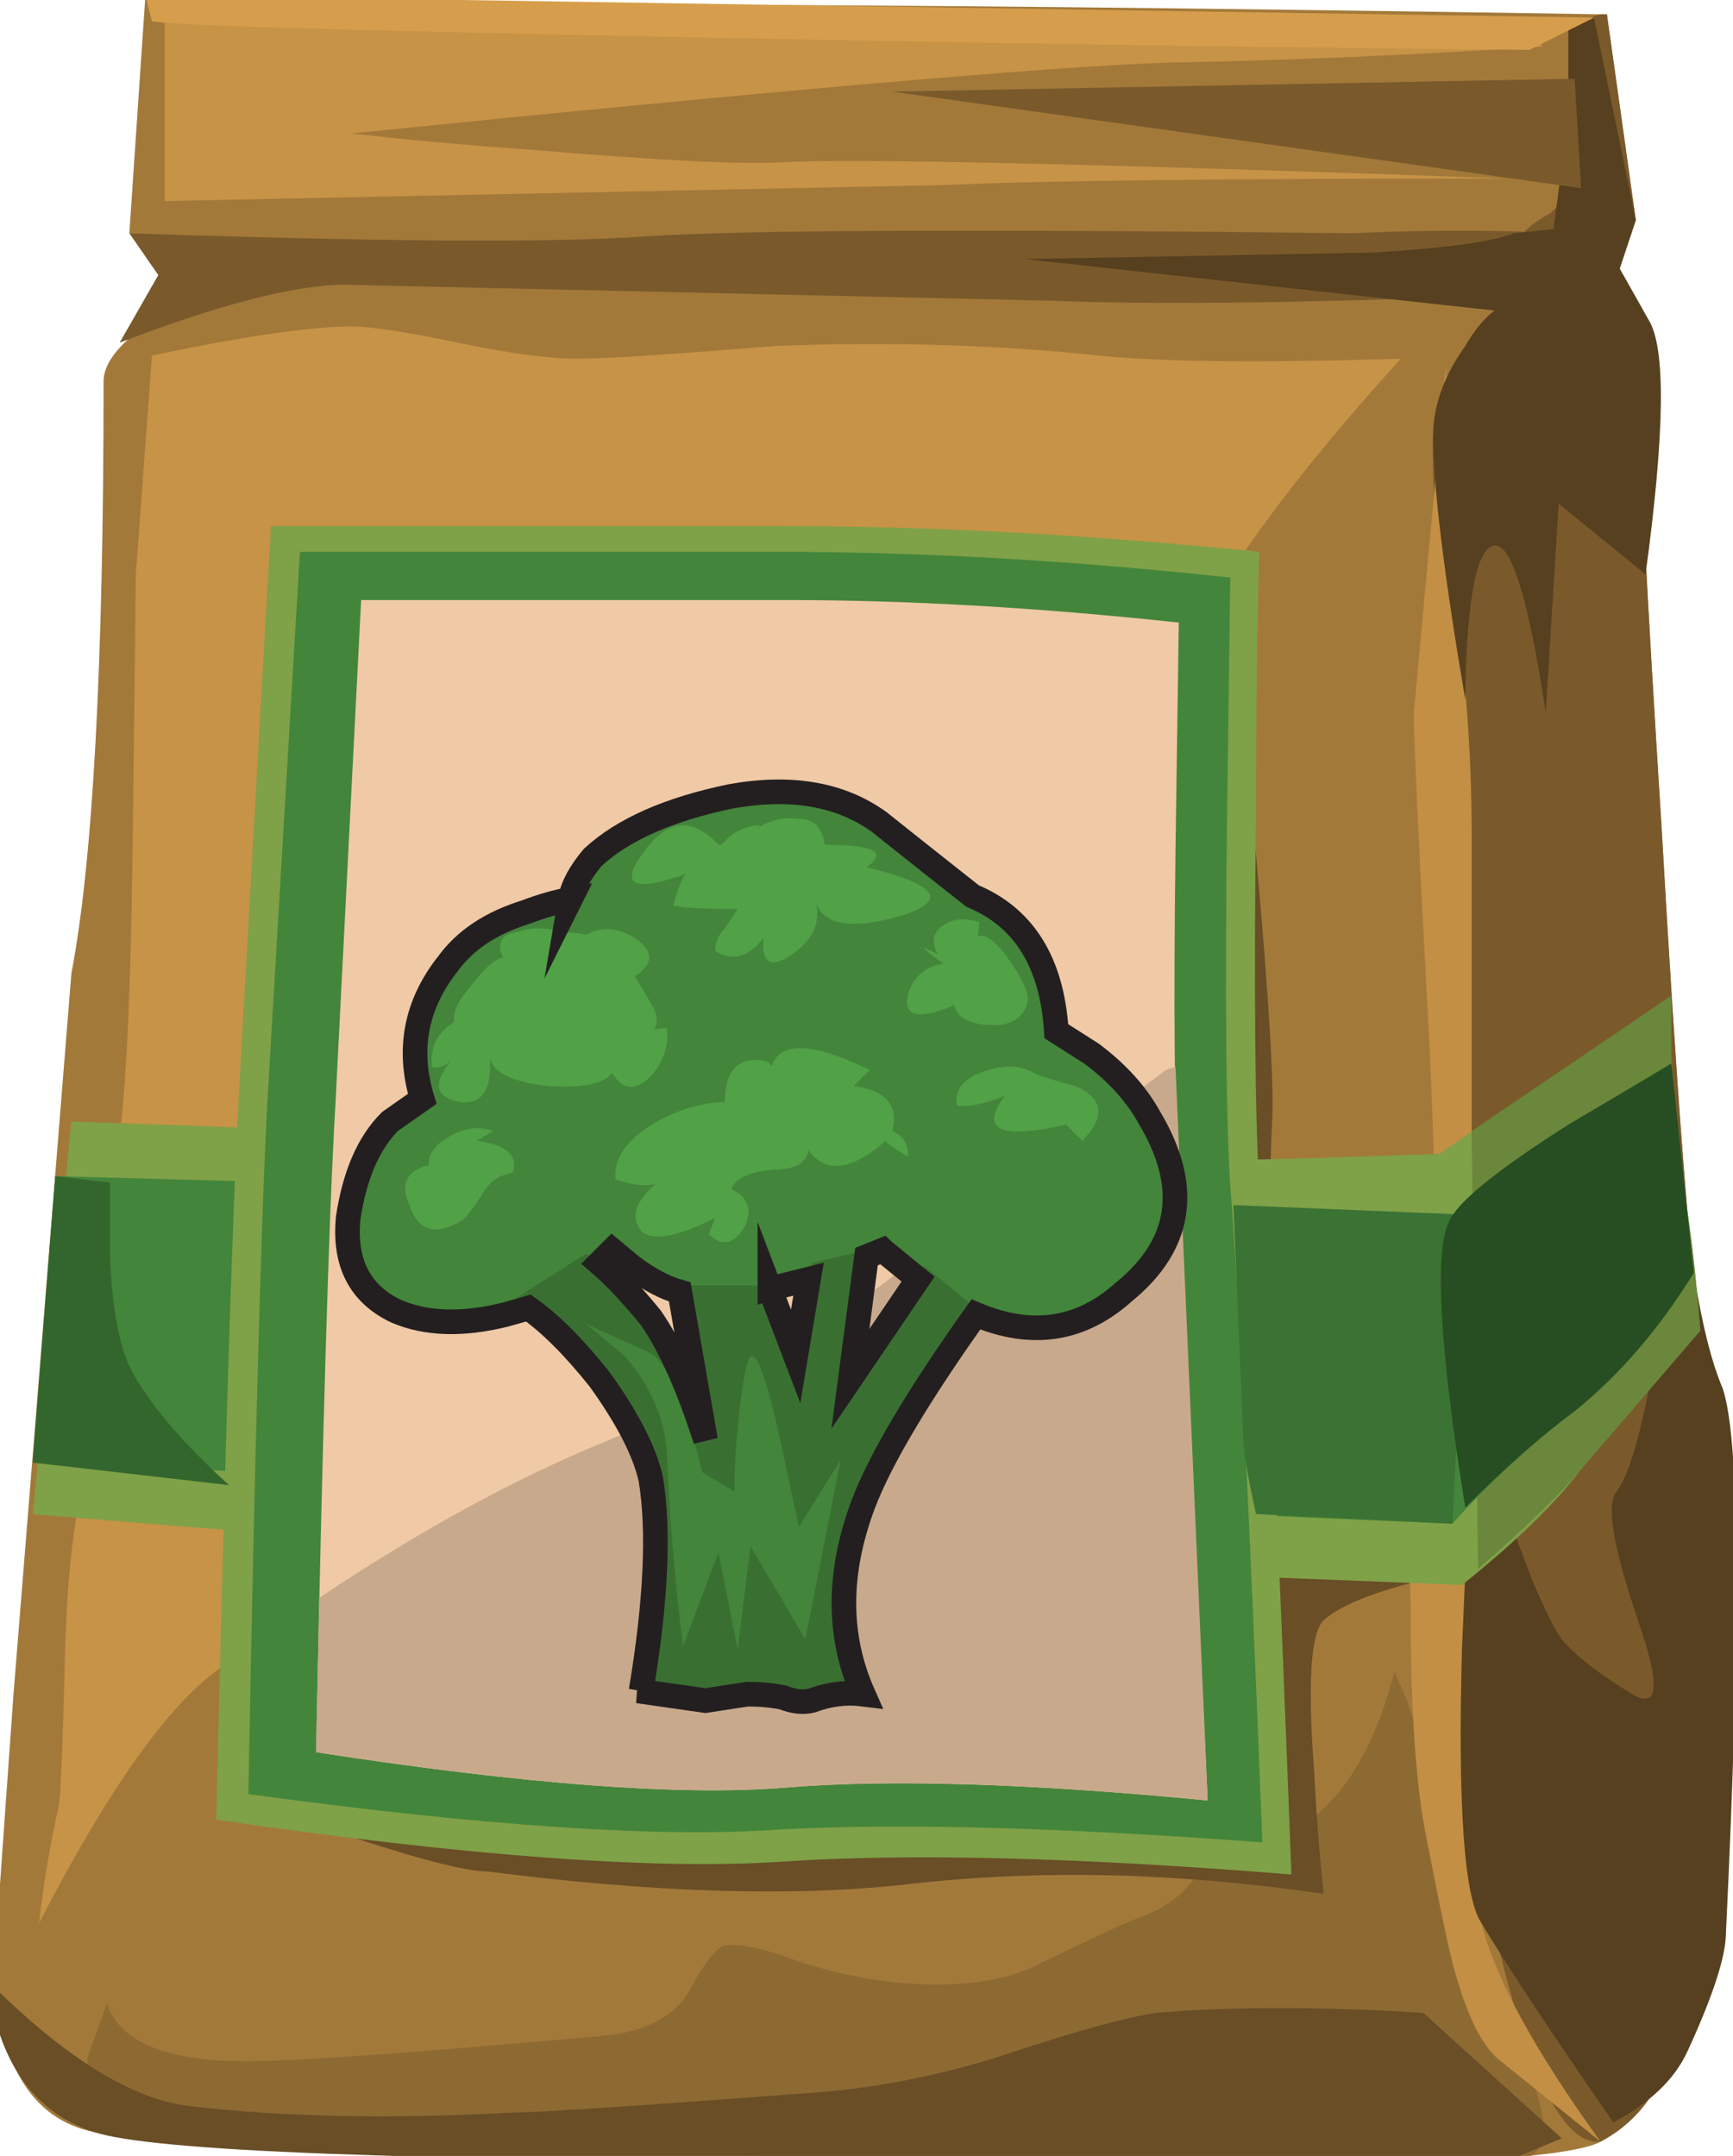 <?xml version='1.0' encoding='utf-8'?>
<svg xmlns="http://www.w3.org/2000/svg" enable-background="new 0 0 35.2 43.8" version="1.1" viewBox="0 0 35.2 43.8">
<g clip-rule="evenodd">
	<g fill-rule="evenodd">
		<path d="m32.639 0.292l0.587 4.185-1.241 1.112c0.871 0.566 1.308 1.351 1.308 2.354 0 1.09 0.152 4.054 0.458 8.893 0.305 5.361 0.566 8.761 0.784 10.2 0.349 1.831 0.545 4.25 0.588 7.258 0.044 3.182-0.13 5.057-0.521 5.622-0.089 0.132-0.327 0.786-0.721 1.962-0.261 0.742-0.719 1.286-1.373 1.635-0.784 0.437-5.709 0.61-14.776 0.523-8.936-0.131-14.21-0.37-15.823-0.719-1.265-0.262-1.94-1.373-2.027-3.335 0-0.044 0.131-1.896 0.392-5.558l1.176-14.647c0.436-2.267 0.654-6.277 0.654-12.031 0-0.479 0.545-1.024 1.635-1.635 0.566-0.305 1.111-0.566 1.634-0.784l-2.746-0.588 0.327-4.839c3.225 0.131 6.56 0.196 10.003 0.196 4.883 0 11.442 0.066 19.682 0.196z" fill="#A3793A"/>
		<path d="m24.53 36.123l0.458 0.849c0.392 0.48 0.872 0.524 1.438 0.132 0.871-0.567 1.504-1.613 1.896-3.139l0.262 0.589 1.896 5.819c0.479 1.308 0.719 2.005 0.719 2.092 0.219 0.697 0.197 1.134-0.064 1.308-0.219 0.175-1.199 0.262-2.942 0.262-2.659 0.043-4.12 0.065-4.381 0.065-0.828 0.043-2.397 0-4.708-0.131-2.484-0.132-4.119-0.196-4.904-0.196-5.274 0-8.783-0.152-10.527-0.457-1.264-0.219-1.896-0.72-1.896-1.505l0.393-1.11c0.261 0.783 1.198 1.176 2.811 1.176 1.046 0 3.487-0.174 7.323-0.522 0.828-0.087 1.395-0.392 1.7-0.916 0.305-0.566 0.545-0.872 0.72-0.915 0.305-0.044 0.807 0.065 1.504 0.327 0.785 0.262 1.591 0.413 2.419 0.458 0.915 0.044 1.678-0.066 2.288-0.327 1.265-0.61 1.962-0.938 2.092-0.98 0.916-0.306 1.439-0.872 1.569-1.701l-0.066-1.178z" fill="#8E6A33"/>
		<path d="m15.769 7.027c2.31-0.087 4.49-0.022 6.539 0.196 1.264 0.131 3.313 0.152 6.146 0.065-2.615 2.877-4.207 5.188-4.773 6.931-0.218 0.741-0.522 2.397-0.916 4.969-0.349 2.179-0.676 3.487-0.98 3.923-0.262 0.392-1.373 0.676-3.335 0.85-2.048 0.131-3.334 0.479-3.857 1.047-2.877 2.876-4.555 4.925-5.035 6.146-0.175 0.566-0.872 1.046-2.093 1.438-1.525 0.523-2.528 0.959-3.007 1.308-1.047 0.741-2.267 2.464-3.662 5.166 0.087-0.786 0.218-1.569 0.393-2.354 0.043-0.219 0.087-1.243 0.131-3.074 0.043-1.699 0.196-2.964 0.458-3.791 0.262-0.742 0.393-1.767 0.393-3.074 0.043-1.612 0.108-2.724 0.196-3.334 0.174-0.872 0.284-2.943 0.327-6.212 0.043-3.487 0.065-5.34 0.065-5.558l0.327-4.446c1.873-0.392 3.224-0.589 4.052-0.589 0.393 0 1.112 0.109 2.158 0.327s1.853 0.327 2.419 0.327c0.567 0 1.918-0.087 4.054-0.261z" fill="#C79346"/>
		<path d="m25.512 17.357c0.262 2.921 0.37 4.729 0.327 5.427-0.044 0.872-0.065 2.354-0.065 4.446s0.021 3.248 0.065 3.465c0.086 0.349 1.459 0.741 4.118 1.178-1.613 0.305-2.638 0.653-3.072 1.046-0.263 0.262-0.327 1.264-0.197 3.007 0.045 0.873 0.11 1.722 0.197 2.551-2.965-0.436-5.775-0.502-8.436-0.197-2.31 0.263-5.165 0.176-8.565-0.26-0.436 0-1.438-0.262-3.007-0.786l-2.223-0.784 20.334-24.716 0.524 5.623z" fill="#694E26"/>
		<path d="m32.507 0.292h0.132l0.587 4.185-1.241 1.112c0.871 0.566 1.308 1.351 1.308 2.354 0 1.09 0.152 4.054 0.458 8.893 0.305 5.361 0.566 8.761 0.784 10.2 0.349 1.831 0.545 4.25 0.588 7.258 0.044 3.182-0.13 5.057-0.521 5.622-0.089 0.132-0.327 0.786-0.721 1.962-0.261 0.742-0.719 1.286-1.373 1.635-0.827 0.088-1.612-1.656-2.354-5.231-0.74-3.529-0.959-6.276-0.653-8.237 0.262-1.438 0.262-5.253 0-11.442-0.306-6.277-0.436-9.524-0.393-9.742 0.087-0.567 0.327-1.111 0.719-1.634 0.349-0.523 0.524-0.828 0.524-0.916 0-0.915 0.37-1.569 1.11-1.962 0.523-0.349 0.654-1.634 0.393-3.857l0.653-0.2z" fill="#7A5A2B"/>
		<polygon points="31.854 0.489 32.377 0.358 33.226 4.477 31.526 4.869 31.854 2.384" fill="#57401F"/>
		<path d="m32.507 4.804l-1.503 1.176c-4.229 0.174-7.433 0.218-9.612 0.131l-14.385-0.326c-1.002 0-2.528 0.392-4.577 1.177l0.785-1.373-0.588-0.85c5.1 0.174 8.587 0.196 10.461 0.065 1.917-0.131 6.713-0.153 14.384-0.065 1.92-0.088 3.597-0.066 5.035 0.065z" fill="#7A5A2B"/>
		<path d="m20.411 41.746c1.438-0.479 2.463-0.763 3.074-0.851 1.524-0.131 3.334-0.131 5.426 0l2.812 2.55-1.112 0.458h-13.339c-9.066 0-14.188-0.196-15.365-0.588-1.22-0.393-1.94-1.418-2.158-3.074 1.569 1.569 2.942 2.42 4.119 2.55 1.875 0.219 4.032 0.263 6.473 0.132 0.523 0 2.528-0.132 6.016-0.394 1.352-0.087 2.703-0.348 4.054-0.783z" fill="#694E26"/>
		<path d="m31.331 0.946c-2.66 0.174-5.209 0.284-7.65 0.327-2.442 0.087-7.955 0.567-16.543 1.438 1.133 0.131 2.332 0.24 3.596 0.327 2.572 0.218 4.271 0.305 5.1 0.262 1.352-0.087 6.276 0.022 14.776 0.327-5.709 0-9.501 0.043-11.376 0.131l-15.888 0.327v-3.858c5.405 0.262 9.611 0.392 12.619 0.392l15.104-0.065 0.262 0.392z" fill="#C79346"/>
		<polygon points="31.984 1.6 32.115 3.823 18.123 1.861" fill="#7A5A2B"/>
		<path d="m3.084 0.423l-0.13-0.523 29.423 0.458-1.308 0.654c-4.664-0.043-9.328-0.109-13.992-0.196-9.328-0.175-13.993-0.306-13.993-0.393z" fill="#D69E4C"/>
		<path d="m29.369 7.419l0.131 4.446c0.262 1.7 0.392 3.4 0.392 5.1v11.9c0 0.218-0.021 1.787-0.065 4.707 0 2.964 0.087 4.796 0.263 5.493 0.262 1.089 1.067 2.571 2.418 4.445l-2.026-1.635c-0.349-0.261-0.654-0.85-0.916-1.765-0.087-0.262-0.283-1.178-0.588-2.746-0.218-1.047-0.327-2.615-0.327-4.708-0.044-2.224 0.066-3.705 0.327-4.446 0.218-0.61 0.239-2.876 0.066-6.799-0.219-4.054-0.327-6.364-0.327-6.931l0.652-7.061z" fill="#C28F44"/>
		<path d="m29.892 28.865l1.243 3.27c0.262 0.609 0.457 1.002 0.588 1.176 0.306 0.349 0.784 0.72 1.438 1.112 0.523 0.306 0.566-0.175 0.131-1.438-0.523-1.525-0.675-2.419-0.458-2.681 0.437-0.567 0.872-2.746 1.308-6.539l0.196 1.635c0.174 1.265 0.393 2.201 0.654 2.812 0.349 1.047 0.37 4.729 0.065 11.05 0 0.479-0.262 1.286-0.784 2.42-0.262 0.566-0.764 1.046-1.505 1.438-1.264-1.83-2.158-3.182-2.68-4.053-0.349-0.523-0.48-2.376-0.393-5.558l0.197-4.644z" fill="#57401F"/>
		<path d="m33.226 4.477l-0.326 0.981 0.589 1.046c0.349 0.567 0.326 2.289-0.065 5.166l-1.765-1.438-0.262 4.25c-0.349-2.31-0.697-3.443-1.046-3.4-0.262 0.044-0.438 0.589-0.524 1.635-0.043 0.523-0.064 1.025-0.064 1.504-0.437-2.572-0.654-4.359-0.654-5.362 0-0.61 0.218-1.221 0.654-1.831 0.174-0.305 0.37-0.545 0.589-0.719l-9.547-1.046 7.062-0.131c1.482-0.088 2.44-0.218 2.877-0.392l2.482-0.263z" fill="#57401F"/>
	</g>
		<path d="m33.946 20.234v1.243c0.043 0.916 0.108 1.678 0.195 2.288 0.175 1.003 0.306 2.093 0.393 3.27l-2.419 2.813c-0.523 0.697-1.329 1.48-2.419 2.354-7.497-0.306-12.271-0.459-14.319-0.459-2.005 0-6.909-0.327-14.711-0.98l0.784-7.977c6.452 0.218 11.312 0.437 14.581 0.654s7.671 0.218 13.208 0l4.707-3.206z" fill="#7FA147" fill-rule="evenodd"/>
		<path d="m30.023 31.873l-0.132-8.893 4.055-2.747v1.243c0.043 0.916 0.108 1.678 0.195 2.288 0.175 1.003 0.306 2.093 0.393 3.27l-2.419 2.813c-0.392 0.478-1.09 1.154-2.092 2.026z" fill="#6A873B" fill-rule="evenodd"/>
		<path d="m33.946 21.607l0.457 4.25c-0.697 1.134-1.504 2.07-2.419 2.812-0.915 0.697-1.744 1.46-2.484 2.288l-28.834-1.242 0.458-5.819 28.703 0.785 4.119-3.074z" fill="#43853B" fill-rule="evenodd"/>
		<path d="m25.512 16.377c-0.044 3.705-0.021 6.276 0.064 7.715 0.176 2.354 0.393 7.018 0.654 13.992-4.315-0.349-7.759-0.437-10.331-0.262s-6.407-0.108-11.508-0.851c0.174-7.322 0.327-12.226 0.458-14.71l0.654-11.573h10.397c3.007 0 6.233 0.174 9.676 0.523-0.043 1.57-0.064 3.291-0.064 5.166z" fill="#7FA147" fill-rule="evenodd"/>
		<path d="m24.923 16.638c-0.044 3.575-0.021 6.06 0.065 7.454 0.175 2.224 0.392 6.669 0.653 13.339-4.098-0.306-7.366-0.393-9.808-0.262-2.397 0.175-5.993-0.065-10.788-0.719 0.131-7.063 0.262-11.792 0.393-14.188l0.654-11.05h9.742c2.877 0 5.929 0.174 9.154 0.523l-0.065 4.903z" fill="#43853B" fill-rule="evenodd"/>
		<path d="m23.877 17.227c-0.043 3.313-0.021 5.623 0.065 6.931l0.588 12.422c-3.618-0.349-6.473-0.436-8.565-0.262-2.136 0.175-5.317-0.065-9.545-0.719 0.131-6.539 0.261-10.919 0.392-13.143l0.523-10.265h8.63c2.484 0 5.145 0.153 7.978 0.458l-0.066 4.578z" fill="#F0C9A6" fill-rule="evenodd"/>
		<path d="m12.369 29.258c2.223-0.959 4.207-2.114 5.95-3.466l5.361-4.054 0.196-0.065 0.654 14.907c-3.618-0.349-6.473-0.436-8.565-0.262-2.136 0.175-5.317-0.065-9.545-0.719l0.065-3.138c2.092-1.396 4.054-2.463 5.884-3.203z" fill="#C9A98C" fill-rule="evenodd"/>
		<path d="m25.053 24.484l4.773 0.196-0.326 6.277-3.988-0.196c-0.175-0.784-0.262-1.329-0.262-1.635l-0.197-4.642z" fill="#3A7333" fill-rule="evenodd"/>
			<path d="m10.669 18.534c0.349-0.131 0.654-0.218 0.915-0.262 0.044-0.261 0.196-0.544 0.458-0.85 0.61-0.566 1.548-0.981 2.812-1.242 1.221-0.218 2.224-0.044 3.008 0.523 0.436 0.349 1.067 0.85 1.896 1.504 1.047 0.436 1.613 1.351 1.701 2.746l0.719 0.458c0.522 0.392 0.915 0.828 1.177 1.307 0.828 1.395 0.653 2.571-0.522 3.53-0.96 0.829-2.07 0.938-3.335 0.327l-1.569-1.177c-1.046 0.479-2.027 0.785-2.942 0.916-0.61 0.13-1.22 0.021-1.831-0.327l-0.719-0.589c-0.654 0.697-1.373 1.134-2.158 1.308-0.872 0.218-1.612 0.196-2.223-0.064-0.741-0.35-1.068-0.981-0.98-1.896 0.131-0.872 0.414-1.525 0.85-1.962l0.654-0.458c-0.309-1.002-0.134-1.918 0.52-2.746 0.348-0.479 0.872-0.828 1.569-1.046z" fill="#43853B" fill-rule="evenodd"/>
			<path d="m10.473 26.381l1.438-0.916 0.458 0.327c0.305 0.305 0.588 0.632 0.85 0.98 0.393 0.567 0.763 1.396 1.112 2.485l-0.523-3.14h1.831l0.523 1.439 0.327-1.896 1.112-0.262-0.327 2.615 1.504-2.288 1.111 0.916-0.915 1.177c-0.653 1.001-1.133 1.917-1.438 2.746-0.522 1.395-0.522 2.681 0 3.857-0.349-0.044-0.697 0-1.046 0.131-0.174 0.043-0.37 0.021-0.588-0.065-0.218-0.043-0.458-0.065-0.72-0.065l-0.85 0.131-1.373-0.197h0.065c0.305-1.83 0.37-3.269 0.196-4.314-0.13-0.654-0.566-1.438-1.308-2.354-0.698-0.785-1.178-1.22-1.439-1.307z" fill="#397032" fill-rule="evenodd"/>
			<path d="m11.388 18.926l-0.131 0.099c0.164-0.09 0.381-0.101 0.654-0.033 0.305-0.174 0.632-0.153 0.981 0.065 0.393 0.262 0.393 0.523 0 0.785 0.087 0.131 0.218 0.349 0.393 0.654 0.075 0.176 0.075 0.317 0 0.425 0.078-0.022 0.166-0.033 0.261-0.033 0.044 0.35-0.065 0.676-0.327 0.981-0.305 0.305-0.566 0.284-0.784-0.065-0.174 0.218-0.61 0.305-1.308 0.262-0.741-0.087-1.133-0.284-1.177-0.589 0.044 0.654-0.153 0.959-0.588 0.916-0.523-0.088-0.588-0.371-0.196-0.851-0.131 0.131-0.262 0.174-0.393 0.131-0.043-0.392 0.109-0.697 0.458-0.915-0.043-0.174 0.065-0.415 0.327-0.72 0.262-0.349 0.479-0.545 0.654-0.588-0.131-0.305-0.021-0.479 0.327-0.523 0.261-0.088 0.544-0.088 0.849-1e-3z" fill="#51A147" fill-rule="evenodd"/>
			<path d="m16.75 17.162c1.002 0 1.286 0.152 0.85 0.457 1.438 0.349 1.678 0.676 0.72 0.981-1.047 0.305-1.635 0.196-1.766-0.327 0.131 0.436-0.021 0.807-0.458 1.112s-0.632 0.196-0.589-0.327c-0.305 0.393-0.631 0.479-0.981 0.262 0-0.174 0.066-0.327 0.197-0.458l0.261-0.392c-0.61 0-1.046-0.022-1.308-0.066 0.087-0.349 0.174-0.566 0.262-0.654-1.09 0.393-1.374 0.24-0.85-0.458 0.479-0.654 0.981-0.697 1.504-0.13h0.065c0.219-0.262 0.479-0.393 0.785-0.393l-0.065 0.065c0.261-0.174 0.545-0.24 0.85-0.197 0.305 1e-3 0.48 0.175 0.523 0.525z" fill="#51A147" fill-rule="evenodd"/>
			<path d="m19.888 18.73c0 0.114-0.011 0.211-0.032 0.294 0.134-0.057 0.318 0.063 0.556 0.359 0.35 0.479 0.501 0.806 0.458 0.98-0.087 0.349-0.37 0.501-0.851 0.458-0.399-0.037-0.617-0.189-0.653-0.458v0.066c-0.741 0.305-1.046 0.218-0.916-0.262 0.126-0.346 0.366-0.542 0.72-0.589-0.262-0.174-0.393-0.283-0.393-0.327l0.262 0.131c-0.131-0.261-0.087-0.458 0.131-0.588 0.174-0.129 0.413-0.15 0.718-0.064z" fill="#51A147" fill-rule="evenodd"/>
			<path d="m13.35 22.784c0.479-0.262 0.938-0.392 1.374-0.392 0-0.524 0.174-0.807 0.523-0.851 0.243-0.026 0.384 0.018 0.425 0.131 0.156-0.524 0.822-0.502 1.994 0.065l-0.326 0.327c0.653 0.087 0.915 0.392 0.784 0.915 0.218 0.087 0.326 0.262 0.326 0.522-0.305-0.174-0.457-0.282-0.457-0.326-0.697 0.61-1.221 0.676-1.569 0.196-0.043 0.261-0.284 0.392-0.719 0.392-0.479 0.044-0.763 0.175-0.851 0.393 0.349 0.174 0.436 0.436 0.262 0.784-0.218 0.349-0.458 0.394-0.719 0.131l0.13-0.326c-0.784 0.392-1.285 0.479-1.503 0.262-0.174-0.219-0.153-0.458 0.065-0.72 0.077-0.096 0.153-0.173 0.229-0.229-0.23 0.049-0.503 0.016-0.817-0.099-0.044-0.434 0.238-0.826 0.849-1.175z" fill="#51A147" fill-rule="evenodd"/>
			<path d="m21.653 22.85c-1.351 0.305-1.766 0.109-1.242-0.588-0.436 0.174-0.763 0.239-0.98 0.195-0.044-0.349 0.174-0.588 0.653-0.719 0.272-0.082 0.501-0.092 0.688-0.033 0.028 6e-3 0.062 0.018 0.098 0.033 0.043 0.012 0.087 0.034 0.131 0.065 0.189 0.08 0.473 0.167 0.85 0.262 0.566 0.261 0.609 0.632 0.131 1.111l-0.329-0.326z" fill="#51A147" fill-rule="evenodd"/>
			<path d="m8.708 23.634c0-0.131 0.065-0.261 0.196-0.392 0.392-0.306 0.763-0.393 1.112-0.262l-0.327 0.196c0.61 0.087 0.85 0.305 0.719 0.653-0.261 0.044-0.458 0.175-0.588 0.393-0.218 0.349-0.371 0.545-0.458 0.588-0.523 0.306-0.872 0.197-1.046-0.326-0.193-0.425-0.062-0.697 0.393-0.817v-0.033z" fill="#51A147" fill-rule="evenodd"/>
			<path d="m12.696 27.558l-0.785-0.654 1.308 0.589c0.349 0.218 0.698 1.024 1.046 2.419l0.654 0.393c0-0.436 0.021-0.872 0.065-1.308 0.087-0.872 0.174-1.352 0.262-1.438 0.131-0.087 0.327 0.457 0.588 1.635 0.131 0.609 0.262 1.22 0.393 1.83l0.85-1.373-0.719 3.661-1.112-1.896-0.262 2.094-0.392-1.962-0.72 1.896c-0.174-1.439-0.283-2.747-0.327-3.923-0.043-0.701-0.326-1.353-0.849-1.963z" fill="#43853B" fill-rule="evenodd"/>
			<path d="m11.584 18.272c-0.261 0.044-0.566 0.131-0.915 0.262-0.697 0.218-1.221 0.566-1.57 1.046-0.654 0.828-0.828 1.744-0.523 2.746l-0.654 0.458c-0.436 0.437-0.719 1.09-0.85 1.962-0.087 0.915 0.239 1.547 0.98 1.896 0.61 0.261 1.351 0.282 2.223 0.064l0.458-0.131c0.436 0.306 0.916 0.785 1.438 1.438 0.566 0.784 0.916 1.46 1.046 2.027 0.174 1.046 0.109 2.484-0.196 4.314h-0.065l1.373 0.197 0.85-0.131c0.262 0 0.501 0.022 0.72 0.065 0.218 0.087 0.414 0.108 0.588 0.065 0.35-0.131 0.698-0.175 1.046-0.131-0.522-1.177-0.522-2.463 0-3.857 0.349-0.916 1.112-2.202 2.289-3.858 1.133 0.479 2.136 0.327 3.008-0.458 1.176-0.959 1.351-2.136 0.522-3.53-0.262-0.479-0.654-0.915-1.177-1.307l-0.719-0.458c-0.088-1.395-0.654-2.31-1.701-2.746-0.828-0.654-1.46-1.155-1.896-1.504-0.784-0.567-1.787-0.741-3.008-0.523-1.264 0.261-2.201 0.676-2.812 1.242-0.258 0.308-0.411 0.591-0.455 0.852zm1.243 7.455c0.349 0.262 0.676 0.437 0.981 0.522l0.523 3.009c-0.349-1.09-0.719-1.918-1.112-2.485-0.392-0.479-0.741-0.85-1.046-1.111l0.262-0.262 0.392 0.327zm5.1-0.328l0.72 0.589-1.374 2.026 0.327-2.484 0.327-0.131zm-2.289 0.786l0.785-0.196-0.262 1.569-0.523-1.373z" fill="none" stroke="#231F20" stroke-miterlimit="10" stroke-width=".5"/>
	<path d="m29.435 24.811c0.174-0.392 0.98-1.046 2.419-1.961 0.74-0.436 1.438-0.85 2.093-1.242l0.457 4.25c-0.697 1.134-1.504 2.07-2.419 2.812-0.653 0.479-1.396 1.133-2.223 1.961-0.524-3.27-0.633-5.21-0.327-5.82z" fill="#274D22" fill-rule="evenodd"/>
	<path d="m2.234 24.026v1.504c0.043 1.09 0.196 1.874 0.458 2.354 0.392 0.697 1.046 1.461 1.961 2.289l-3.988-0.458 0.458-5.819 1.111 0.13z" fill="#33662D" fill-rule="evenodd"/>
</g>
</svg>